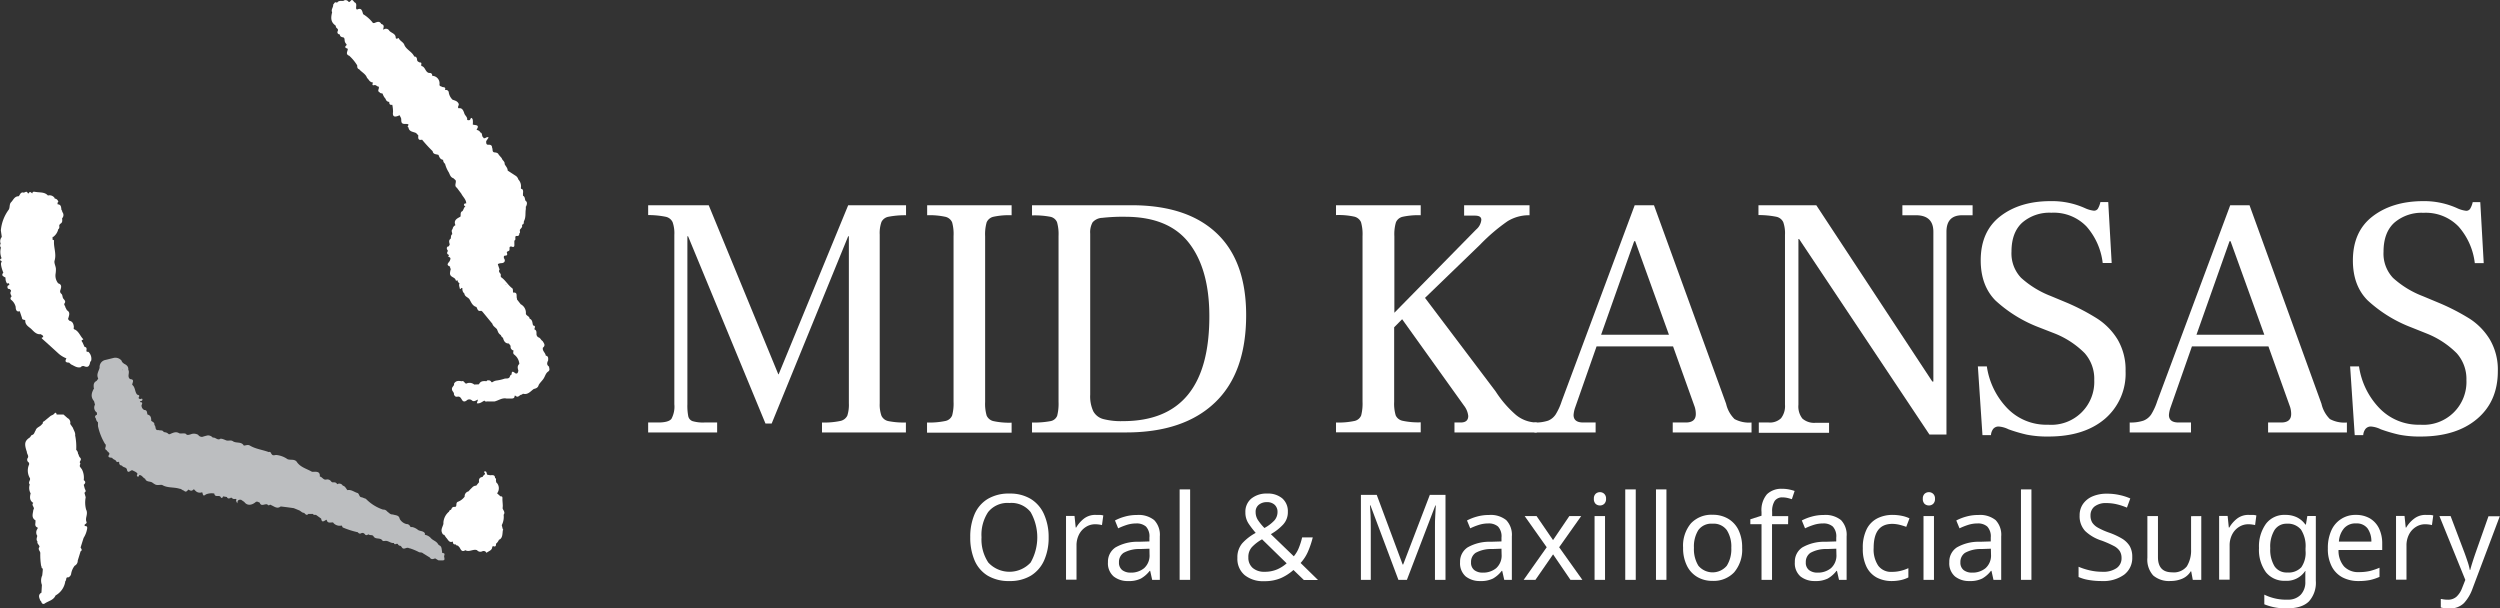 <svg xmlns="http://www.w3.org/2000/svg" viewBox="0 0 588.17 143.14"><rect x="0" y="0" width="588.17" height="143.14" fill="#333333" stroke="none"/><defs><style>.cls-1{fill:#fff;}.cls-2{fill:#bcbec0;}</style></defs><g id="Layer_2" data-name="Layer 2"><g id="Layer_1-2" data-name="Layer 1"><path class="cls-1" d="M118.29,119.05c0-.62-.11-1.24-.08-1.86,0-.41-.18-.42-.46-.41l-.8-.72a1.92,1.92,0,0,0-.08-2.47c-.21-.09-.12-.3-.18-.45s.16-.55-.22-.68c0-.75-.57-.71-1.1-.65l-.69-.11c-.27-.22-.09-.87-.6-.79s.19.44,0,.66l-.47.44a.22.22,0,0,1-.08.2c-.74.1-.94.55-.81,1.22h0l-.68.83a1.24,1.24,0,0,0-.92.4h0l-.48.47-.43.48a1.16,1.16,0,0,0-.89,1.23h0a3.53,3.53,0,0,1-1.56,1.2c-.74.26,0,1.32-.92,1.21-.49,0-.57.39-.74.7-.31,0-.37.22-.46.42a3.66,3.66,0,0,0-1.32,2.54l0,.34c-.16.69-.67,1.32-.32,2.09.1.24.2.47.51.49.18.23.33.53.49.7.41.41.66,1.27,1.55.87,0,.46.12.73.63.68.17.08.24.4.52.25l.44.49c.29.54.55,1.14,1.34.62.91.54,1.84-.35,2.75,0a1,1,0,0,0,1.22.27.72.72,0,0,1,1,.37c.47-.44,1.31-.53,1.36-1.39l.16-.23c.57.28.76,0,.72-.53a2.38,2.38,0,0,0,.72-1l.16,0c.67-.47.61-1.22.71-1.91h0c-.1-.18.26-.36,0-.55-.08-.31-.15-.61-.23-.92a4.21,4.21,0,0,0,.44-2.44c.43-.58-.07-1-.24-1.5Z"></path><path class="cls-2" d="M104.56,130.57c.06-.27,0-.4-.31-.45s-.27-.21-.24-.41c-.16-.49,0-1.11-.64-1.4l-.27-.22c-.37-.79-1.31-.93-1.81-1.58h0a2.52,2.52,0,0,0-1.33-.69l0-.37c-.38-.55-1.07-.46-1.57-.74h0A3.31,3.31,0,0,0,97,124l-.4,0c-.2-.39-.45-.72-1-.71a2.58,2.58,0,0,1-1.56-1.2c-.16-.95-1-.82-1.63-1.06-.59.06-.9-.41-1.31-.68a1.13,1.13,0,0,0-1-.46,10.13,10.13,0,0,1-4-2.51.56.56,0,0,0-.24-.1l-.71-.28c-.69,0-.57-.76-1-1-.81-.21-1.48-.88-2.4-.68-.36-.37-.51-.94-1.1-1.06a.94.94,0,0,0-1.33-.33h0c-.23-.53-.69-.45-1.13-.45l-.25-.16a1.08,1.08,0,0,0-1.18-.5c-.69.16-.94-.62-1.52-.71.1-1.1-.61-1.15-1.41-1.11h0l-.42,0c-1.26-.74-2.79-1.06-3.64-2.42-.59-.63-1.43-.28-2.11-.54a5.63,5.63,0,0,0-2.66-1c-.36,0-.81.27-1.1-.21-.19-.21-.21-.65-.67-.47-1.47-.55-3.06-.71-4.44-1.53-.47-.29-1,0-1.43,0-.57-1-1.74-.49-2.53-1-.43-.33-.92-.13-1.38-.17-.31,0-1.46-.73-1.79-.32-.61.18-1-.49-1.59-.38a1.56,1.56,0,0,0-1.17-.53,12.1,12.1,0,0,0-1.29.35,1.08,1.08,0,0,1-1-.49,2.08,2.08,0,0,0-1.49-.2c-.38.13-1.14.45-1.35,0-.51-.27-1.07,0-1.6-.15-.8-.52-1.52-.08-2.24.21h-.23c-.51-.49-.76-.39-1.19-.52-.26-.53-.81-.29-1.2-.45-1,.15-.52-.93-1-1.18.13-.61-.42-.74-.73-1,0-.67-.06-1.27-.86-1.46v0c-.2-.4,0-1.08-.78-1.08h0a1.16,1.16,0,0,1-.62-.85c-.19-.3.6-1-.35-1l0-.23c.27,0,.58-.11.54-.42s-.35-.08-.53-.09-.48-.15-.32-.42c.34-.57-.23-.47-.43-.65-.54-.67-.38-1.69-1.12-2.26,0-.53.66-1.28-.5-1.35h0c-.79-.6,0-1.51-.43-2.19.08-.76-.39-1.14-1-1.43h0c-.23-.2-.5-.36-.56-.69a1.87,1.87,0,0,0-1.9-.67h0l-1.86.46a1.7,1.7,0,0,0-1.42,1.86c-.22.81-.81,1.55-.35,2.48.06.11-.24.4-.37.61-.76.36-.72,1-.65,1.69h0l.05,0,0,.06c-.58,1-.87,2,0,3h0l.23.83a1.41,1.41,0,0,0,.46,1.88v.49c-.51.2-.56.52-.23.93a1.18,1.18,0,0,0,.47.85c0,.3,0,.6,0,.9a13.79,13.79,0,0,0,1.72,4.29s.07,0,.11,0v.37c0,.34-.38.76.2,1,.15.36.62.48.68.91-.65.89.14.79.63.9.16.3.48.38.74.54s.25.64.69.36l.24.16a.61.61,0,0,0,.63.75c.25.49,1,.33,1.16.9.24,1.27.92,0,1.35.24s.86.35,1.14.75c0,.23-.3.51,0,.68s.34-.15.44-.34c.64,0,.85.68,1.37.87.29.9,1.29.49,1.8,1l.44.28c.55.37,1.17.1,1.75.18,1.27.77,2.77.46,4.12.9.4,0,.62.37,1,.43h0c.48.51.76.1,1.05-.24.38.2.76.48,1.17,0,.26-.13.3.16.46.24a1.42,1.42,0,0,0,1.61.39c.23.27.07,1.2.87.52a3.52,3.52,0,0,1,2-.22c.09.78.72.53,1.18.6l.2.07c.21.3.42.68.68,0l.9.15c.29.68.81.11,1.2.22l-.46-.08a.73.73,0,0,1,.46.08c.27.41.72.16,1.07.27-.19.32-.08.61.2,1,0-.78.35-.9.87-.84l.75.51c.63.88,1.69.88,2.72,0,.35-.19.61.07.91.16.33,1,1.12.27,1.68.41h0l0-.06.06,0c.19.34.42.37.71.12l.44.21c.66.32,1.29.83,2.05.22l1.55.19,1.52.21h0l1.25.51c.41.16.68.6,1.18.6.3.27.56.73,1,.25l1.09,0c.16.36.52.13.76.26l1.17.84c.17,1.23.82.37,1.29.27h0c.18.92.89.61,1.45.63l.1,0,0,.08a2,2,0,0,0,2,.65l.23.45a20.42,20.42,0,0,0,3.58,1.14.53.53,0,0,0,.76.23.66.66,0,0,1,.88.25c.3.36.58.12.86,0,.32.34.92,0,1.18.49.45.76,1.45.25,2,.86.17.32.46.22.72.2.75-.11,1.31.61,2.07.48.14.64.65,0,.91.26a.7.7,0,0,0,.67.42l.24.28c.42.77,1,.07,1.52.19l.07,0a.46.46,0,0,0,.32.11,13.27,13.27,0,0,1,2.2.92c.3.08.65,0,.9.25l1.62,1c.33.56.8.35,1.25.2l.76.46h0l.11,0c1.43.06,1.42.06,1.23-.93A1.58,1.58,0,0,1,104.56,130.57ZM28.8,87v0l.09,0s0,0,0,.05S28.77,87.08,28.8,87Z"></path><path class="cls-1" d="M20,123.77c-.42-.5.57-.45.35-1-.41-.91.47-1.82-.1-2.91a6.46,6.46,0,0,1-.09-2.87L19.88,116h0l0-.08.06-.06c.42-.31.1-.61,0-.92l-.24-.88c.43-.38.51-.75,0-1.1a4.29,4.29,0,0,0-.43-2.54l-.49-.66v-.26c0-.22.27-.43,0-.65a1.09,1.09,0,0,1,0-.18c.11-.31.45-.61.07-1s-.26-.65-.49-.91a1.29,1.29,0,0,0-.43-.92,13.38,13.38,0,0,0-.25-3.4c.1-.67-.34-1.19-.52-1.78l-.65-.94a1.17,1.17,0,0,0-.63-1.36l-.94-.84H13.33c-.07-.31-.21-.62-.53-.23s-.72.39-1,.65l-1.37,1.13c-.18.12-.44.18-.33.49l-.36.4c-.42.48-1.18.6-1.36,1.32-.29.37-.3,1-.93,1.07l-.42.56c-1.23.81-1.37,1.48-.71,3.4,0,.48.45.85.26,1.36a.74.74,0,0,0,.18,1.13.64.64,0,0,1,0,.69h0A3.49,3.49,0,0,0,7,112.43c.32.52-.51,1,0,1.56a2.53,2.53,0,0,0,.21,2.08l0,0c-.23.88-.27,1.7.63,2.26-.61.54.5,1.07,0,1.61-.07.87-.56,1.83.5,2.48a.19.19,0,0,1,0,.19c.07.47-.26,1,.27,1.4.31.07.31.25.16.47a1.4,1.4,0,0,0,0,1.58c-.08.45-.33.9.05,1.34-.17.54.48.79.47,1.28h0c-.5.56.22,1,.19,1.46a16.19,16.19,0,0,0,.19,2.95c.17.21,0,.62.4.68,0,.53-.08,1.06-.13,1.59a2.91,2.91,0,0,0-.08,2.26l-.11,1.84-.06,0c-.8.52-.46,1.17-.21,1.82l.23.26c.1.48.47.69.82.44.87-.6,2.07-.76,2.54-1.89a4.53,4.53,0,0,0,2.3-3.38c.35-.2,0-1,.71-.87a1.15,1.15,0,0,0,.64-.74,4.2,4.2,0,0,1,.85-2,1.31,1.31,0,0,0,.72-1.22h0c.23-.72.45-1.45.67-2.17.51-.28.14-.6,0-.91.24-.75.47-1.5.71-2.25a5.72,5.72,0,0,0,.8-2C20.62,123.89,20.42,123.76,20,123.77Z"></path><path class="cls-1" d="M20.78,82.76c-.16,0-.36.06-.45-.15,0-.39.24-.9-.44-1l-.42-.93c-.07-.22-.37-.39-.2-.69.15,0,.38-.15.32-.2-.73-.7-1-1.78-2-2.27-.4-.09-.21-.39-.21-.62-.08-.69-.27-1.28-1.06-1.44L16,75.06l.09-.26c.18-.66.48-1.34-.34-1.8h0l-.38-.73c0-.32-.4-.53-.2-.88.38-.49,0-.79-.26-1.12s-.14-.83-.46-1.14a.72.72,0,0,1-.24-.89c.21-.65.4-1.3-.52-1.58a2.89,2.89,0,0,1-.61-2.28,6.19,6.19,0,0,0,.07-1.21c-.07-.63-.47-1.31-.31-1.85.49-1.6-.26-3.12-.13-4.69,0-.17-.19-.19-.34-.21l0-.67h0l.13,0a3.1,3.1,0,0,0,1.21-1.83h0c.41-.25.18-.68.25-1l.27-.3c.51-.28.42-.75.39-1.2h0l0-.09.07-.06a1.1,1.1,0,0,0,0-1.36c-.1-.14,0-.4-.22-.47-.11-.59,0-1.34-.92-1.37,0-.21-.09-.43.18-.55a1,1,0,0,0-.68-.78c-.14,0-.2,0-.21-.18A1.43,1.43,0,0,0,11.28,46c-.77-.86-1.86-.67-2.83-.84-.28,0-.77-.25-.85.35-.29-.19-.58-.64-.85,0l-.22-.06c-.27-.76-.78.06-1.13-.18-.64,0-.67.57-1,.9-1,0-1.24.85-1.77,1.39S2.42,48.88,2,49.4a9.62,9.62,0,0,0-1.8,4.81h0l.22,1.54a1.54,1.54,0,0,0-.26,1.58h0a.77.77,0,0,0,.06.93h0a3.74,3.74,0,0,0,.16,2.49c-.3.22-.65.43,0,.67h0v.24c-.38.22.08,1.72.41,2.52a.6.6,0,0,0-.23.62,1.89,1.89,0,0,0,.73.49c0,.19,0,.42.08.8.31.86.33.57.69.53H2c.19.11.19.28.17.47-.33,0-.45.23-.41.54S2,68,2.26,68h0c.16.14.35.25.34.5h0c-.32.4-.08.76.09,1.12h0a1.5,1.5,0,0,1,0,.2.45.45,0,0,0,0,.77,3,3,0,0,1,1,1.62c0,.19,0,1.35.95,1a.5.5,0,0,0,.13,0s0,0,0,0a.12.12,0,0,0-.13,0l.54,1.61h0c0,.56.79.31.77.62-.05,1,.82,1.44,1.32,1.88s1.22,1.46,2.3,1.3c.25.19.65.27.58.72-.33.06-.5.12-.13.45,1.27,1.12,2.52,2.27,3.77,3.41h0a6.07,6.07,0,0,0,1.84,1.11l0,0c-.42.72-.2,1,.62,1h0l.46.42h0c.73.32,1.39.88,2.27.67a.71.71,0,0,1,.85-.23c1,.42,1.24-.2,1.39-1l.24-.35A2.24,2.24,0,0,0,20.78,82.76ZM12.33,53.52h0Z"></path><path class="cls-1" d="M129.17,86.25h0c-.61-.41-.48-.92-.21-1.45,0-.46.13-1-.56-1.13h0c-.07-.68-.86-1.1-.67-1.87.71-.57.22-1.06-.08-1.57h0c-.4-.21-.49-.75-1-.87a.92.92,0,0,1-.43-.87c0-.42,0-.82-.49-1h0c0-.34.42-.81-.3-.92h0c-.23-.56-.08-1.32-.84-1.6,0-.59-.75-.64-.87-1.15a2.27,2.27,0,0,0-1.21-2.24l-.89-1.15a.54.54,0,0,0,0-.21c-.22-.52.28-1.51-.91-1.38-.05-.35,0-.89-.17-1-1-.71-1.58-1.88-2.6-2.59-.28-.23,0-.58-.19-.84s-.54-.59-.21-1L117.4,63l-.26-.76c0-.07,0-.12.07-.15a1.92,1.92,0,0,1,.82-.18c.74-.07.94-.62.52-1.18h0c0-.23-.11-.58.31-.59.6,0,.5-.38.37-.76.08-.35.66-.22.64-.67.06-.29-.16-.73.42-.72.84.36.73-.24.72-.73h0c0-.21,0-.43,0-.65.51-.23,0-.82.4-1.11.44.07.79,0,.76-.57.37-.25,0-.65.19-.93s.61-.56.46-1h0a.14.14,0,0,1,.08-.16c.48-.14.25-.59.4-.87.46-.88.25-1.86.41-2.78v-.68l0,.06.07,0h0c.19-.48.37-1-.15-1.35h0c-.19-.4-.08-.94-.59-1.17v-.44c0-.38.15-.81-.21-1.14-.25,0-.31-.14-.27-.36a2.34,2.34,0,0,0-.62-1.9,1.47,1.47,0,0,0-.71-.91l-1.79-1.17c0-.66-.48-1-.72-1.55.09-.61-.57-.85-.67-1.36l-.59-.67a.31.31,0,0,0-.14-.16h0c-.14-.41-.5-.47-.86-.53-.78,0-.46-.74-.69-1.11,0-.61-.41-.73-.91-.7s-.49-.47-.47-.85l.57-.85c-.37-.22-.59.07-.85.14s-.35.07-.4-.17c-.48-.25-.08-1-.75-1.19-.13-.41-.53-.46-.85-.61.9-1.28-.39-1-.88-1.22a5,5,0,0,0,0-1.1c-.13-.44-.39-.74-.64,0a.73.73,0,0,1-.69,0c.14-.69-.55-1-.68-1.59-.34-1-.67-1.23-1.36-1.14-.31-.39.28-.76,0-1.15-.29-.57-.88-.67-1.4-.87a3.12,3.12,0,0,1-.87-1.62.65.65,0,0,0-.69-.67.28.28,0,0,1-.2,0c.3-.89-.62-.5-.86-.83h0c-.27-.05-.46-.12-.44-.49a1.77,1.77,0,0,0-1.71-2c0-.51-.25-.71-.74-.67-.91-.19-.86-1.39-1.72-1.62-.38-.16.28-.92-.49-.85l-.44-.24,0,0-.18-.3c0-.38-.06-.72-.48-.86a.29.29,0,0,1-.18,0c-.5-1.12-1.78-1.56-2.3-2.66-.21-.76-1.13-1-1.36-1.7l-.31.12c-.19.08-.34.07-.39-.17,0-1-1-1.08-1.51-1.66a.88.88,0,0,0-1.34-.26l-.09-.06v-.1c.15-.51.25-1-.45-1.16h0c-.44-.8-1-.48-1.62-.24-.17,0-.34.08-.44-.13a8.37,8.37,0,0,0-2.21-1.94v0c-.24-.71-.31-1.64-1.47-1.07l-.18-.24c-.07-.46.2-1-.18-1.38C83.2.57,83-.41,82.49.2c-.08.08-.15.17-.22.25h0L82,.43a.82.82,0,0,0-1.24-.2h0c-.54,0-1.1-.13-1.47.42-.55-.36-.65.2-.91.44.09.62-.57,1.14-.24,1.8-.28,1.11-.41,2.18.65,3l.24.22c-.16.5.69.6.45,1.13s0,.78.49.89c0,.54.47.6.87.69.25.18.21.47.25.72a1.25,1.25,0,0,0,.44.86v.23c-.68.57-.07.67.3.86,0,.58-.65,1.27.34,1.63a10.48,10.48,0,0,1,1.87,2.27c0,.4,0,.75.47.91.59.7,1.51,1.08,1.83,2l.43.5a1.26,1.26,0,0,0,1,.62c-.17.32-.27.76.23.62s.68.35,1.06.33l.07.05,0,.09c.11.4-.47.91.2,1.22.16.27.45.19.68.29a3.33,3.33,0,0,0,.72,1.25h0a.88.88,0,0,0,.77.7h.08l0,.09c0,.53.24.67.71.59a8.11,8.11,0,0,1,.18,1.69c-.17,1.12.34,1.33,1.48.8l.06,0,.06.05c.09.31.34.55.33.91,0,.86.18,1.07.95,1.06.22,0,.44,0,.65.06.35.21-.41.56.1.75.13,1.08,1.14,1,1.8,1.34l.52.55c-.07.65-.07,1.25.88,1a31.84,31.84,0,0,0,2.49,2.71c.13.82.87.67,1.38.88.19.5.36,1,1,1.14h.08l0,.06a1.19,1.19,0,0,0,.46.89,7.1,7.1,0,0,0,.91,2.07c.24.54.41,1.13,1.07,1.33l.51.48c.22.57-.43,1.28.29,1.76h0l1.05,1.4c.37.76,1.13,1.33,1.15,2.27-.21,0-.44,0-.52.26s.16.33.33.43c-.38.28-.42.77-.69,1.12-.63.27-.33.88-.49,1.32l0,0c-.83.43-1.66.85-1.17,2a1.11,1.11,0,0,0-.66.91c-.42.37-.08.8-.1,1.21-.39.26-.24.71-.36,1.06-.54.37-.34.87-.22,1.35l-.23.46a.61.61,0,0,1-.19,0c-.48.34-.21.71,0,1.07-.3.42-.28.75.25.95h0c0,.16-.33.36-.07.45.61.2.39.55.25.92s-1.09.94.06,1.35c.07.17-.07.42.19.52a5.66,5.66,0,0,0-.2,1c-.06,1.06,1.2.91,1.34,1.69.14.28.29,0,.43,0a.86.86,0,0,0,.48.73c-.24.41,0,.84.05,1.2s.29,0,.41-.12l.22.06a1.38,1.38,0,0,0,.46,1.28h0c.07.74.85.84,1.19,1.34.41.71.7,1.55,1.62,1.81.28.4.28,1.12,1.09.9.1,0,.27.13.36.23l2.32,2.82c.15.6.73.85,1.08,1.29l.27.67a1.6,1.6,0,0,0,.62.69c.14.24.21.53.52.63.19.74.48,1.37,1.39,1.37l.42.57a.88.88,0,0,0,.68,1.07h0c-.06.36-.2.71.2,1a3,3,0,0,1,1.16,2.17h0c-.53.46-.4,1-.22,1.59-.11.33-.12.78-.68.63h0l-.23-.18c-.66-.5-.66,0-.69.45h0a.62.62,0,0,0-.41.52c-.26.52-.76.37-1.18.43a9.74,9.74,0,0,1-1.92.45,2.17,2.17,0,0,0-1,.4l-.23,0c-.21-.46-.59-.48-1-.42h0l-.17.19c-.72-.07-1.41-.08-1.77.73l-1.11.05a1.71,1.71,0,0,0-1.86-.22c-.43,0-.51-.79-1.09-.55-.7-.13-1.38-.18-1.8.56h0v.28c-.12.34-.52.55-.49,1s.21.48.31.71l.15.22c0,.24,0,.5.22.66.29.45.79,0,1.14.27.55.25.55,1.51,1.58.87a.92.92,0,0,1,1.37,0c.52.3.91-.12,1.36-.26-.09.29-.19.57-.28.87.78.13,1.24-.37,1.79-.63.24.38.62.14.93.2h1.45c.94-.22,1.76-.91,2.81-.69.41,0,.82,0,1.23,0s.71-.16.68-.65l.23,0c.62.64.94-.3,1.45-.26h0l.3-.22c1.16.32,1.77-.59,2.54-1.12.54-.12,1-.32,1.14-.92.36-.66,1-1.13,1.33-1.82.24-.44.39-1,.9-1.35S129.19,86.68,129.17,86.25Zm-11.06-48h0l0-.08Zm-6.85-9a.33.33,0,0,1-.07-.16,1.11,1.11,0,0,0,.07.16ZM119,67v-.14l.13.16ZM108,90a1.31,1.31,0,0,0-.27-.06.59.59,0,0,1,.28.06Zm12.09-1.23h0s0,0,.05,0A.08.08,0,0,1,120.13,88.73Zm5.6-11.18Z"></path><path class="cls-1" d="M152.49,99.4h2.35c1.62,0,2.66-.28,3.12-.85a6,6,0,0,0,.69-3.44V55.26a7.85,7.85,0,0,0-.41-3A2.31,2.31,0,0,0,156.62,51a20.59,20.59,0,0,0-4.13-.4V48.29h14.25l16.37,39.77h.08l16.36-39.77h13.61v2.35A20.5,20.5,0,0,0,209,51a2.31,2.31,0,0,0-1.62,1.22,7.85,7.85,0,0,0-.41,3V94.87a7.87,7.87,0,0,0,.41,2.95,2.3,2.3,0,0,0,1.66,1.26,18.57,18.57,0,0,0,4.09.32v2.35H193.39V99.4a18,18,0,0,0,4.3-.36,2.34,2.34,0,0,0,1.66-1.26,8.41,8.41,0,0,0,.36-2.91V55.58h-.16l-18,44.06h-1.46L161.88,55.58h-.16V95.11a12.89,12.89,0,0,0,.21,2.83,1.58,1.58,0,0,0,1,1.14,8.79,8.79,0,0,0,2.79.32h3v2.35H152.49Z"></path><path class="cls-1" d="M218.1,99.4a17.83,17.83,0,0,0,4.33-.36,2.17,2.17,0,0,0,1.58-1.3,10.74,10.74,0,0,0,.33-3.2v-39A10.18,10.18,0,0,0,224,52.3a2.28,2.28,0,0,0-1.62-1.3,17.34,17.34,0,0,0-4.25-.36V48.29H238v2.35a17.28,17.28,0,0,0-4.29.36,2.29,2.29,0,0,0-1.58,1.3,10.26,10.26,0,0,0-.36,3.28v39a9.89,9.89,0,0,0,.36,3.2,2.3,2.3,0,0,0,1.62,1.3,17.4,17.4,0,0,0,4.25.36v2.35H218.1Z"></path><path class="cls-1" d="M242.8,99.4a20.32,20.32,0,0,0,4.34-.32,2.08,2.08,0,0,0,1.58-1.26,11.55,11.55,0,0,0,.32-3.28v-39a10.21,10.21,0,0,0-.36-3.28A2.17,2.17,0,0,0,247.1,51a19.69,19.69,0,0,0-4.3-.32V48.29h24.06q12.72.16,19.52,6.72t6.8,19.12q0,13.61-7.37,20.61t-20.89,7H242.8Zm41.72-25q0-11-4.74-17.17T264.92,51a44.55,44.55,0,0,0-5.59.25,3.19,3.19,0,0,0-2.27,1.05,4.77,4.77,0,0,0-.57,2.67V92.84a8.35,8.35,0,0,0,.73,3.93,3.78,3.78,0,0,0,2.35,1.82,16.66,16.66,0,0,0,4.62.49Q284.52,99.08,284.52,74.45Z"></path><path class="cls-1" d="M356.61,97.58a7.75,7.75,0,0,0,4.94,1.82v2.35H342.19V99.4h1.46c1.18,0,1.78-.51,1.78-1.54a4.78,4.78,0,0,0-1-2.43L329.88,75.1,328,77V94.54a9.55,9.55,0,0,0,.37,3.2A2.28,2.28,0,0,0,330,99a17.29,17.29,0,0,0,4.25.36v2.35H314.32V99.4a17.87,17.87,0,0,0,4.34-.36,2.19,2.19,0,0,0,1.58-1.3,11.18,11.18,0,0,0,.32-3.2v-39a10.26,10.26,0,0,0-.36-3.28,2.32,2.32,0,0,0-1.62-1.3,17.44,17.44,0,0,0-4.26-.36V48.29h19.93v2.35A17.28,17.28,0,0,0,330,51a2.26,2.26,0,0,0-1.58,1.3,9.9,9.9,0,0,0-.37,3.28v18L347.29,54a3.41,3.41,0,0,0,1.22-2.27c0-.7-.52-1-1.54-1h-2.51V48.29h15.39v2.35a9.54,9.54,0,0,0-5.19,1.42,43.26,43.26,0,0,0-6.4,5.46l-13,12.56,16.61,22A25.6,25.6,0,0,0,356.61,97.58Z"></path><path class="cls-1" d="M408.08,98.59a7.13,7.13,0,0,0,4,.81v2.35H393.54V99.4h3.08c1.57,0,2.35-.67,2.35-2a5.68,5.68,0,0,0-.24-1.62L393.62,81.5h-18L370.54,96a6.83,6.83,0,0,0-.33,1.62c0,1.19.76,1.78,2.27,1.78h2.92v2.35H361V99.4a9.44,9.44,0,0,0,3.24-.44A3.9,3.9,0,0,0,366,97.5a14.2,14.2,0,0,0,1.42-3.12l17.17-46.09h4.54L406.1,95A7.3,7.3,0,0,0,408.08,98.59ZM392.65,78.75l-7.94-22h-.24l-7.78,22Z"></path><path class="cls-1" d="M423.27,56.23h-.16v39a4.61,4.61,0,0,0,.93,3.24,4.18,4.18,0,0,0,3.12,1h3.16v2.35H413.79V99.4h2.35a3.76,3.76,0,0,0,2.88-1,4.63,4.63,0,0,0,.93-3.2V55.26a7.85,7.85,0,0,0-.41-3A2.31,2.31,0,0,0,417.92,51a21,21,0,0,0-4.21-.4V48.29h13.61l27.29,41.47h.25V54.53q0-3.89-4.13-3.89h-3.16V48.29h16.52v2.35h-2.43q-3.72,0-3.72,3.89v47.71h-4Z"></path><path class="cls-1" d="M465.33,86.2h2.11a17.86,17.86,0,0,0,4.69,9.72,12.76,12.76,0,0,0,9.72,4,10.1,10.1,0,0,0,10.86-10.53,9.08,9.08,0,0,0-2.27-6.32,20.76,20.76,0,0,0-7.05-4.62L479.67,77a31.83,31.83,0,0,1-10.21-6.31Q466,67.17,466,61.25q0-6.81,4.61-10.37t11.83-3.56A18.84,18.84,0,0,1,490.6,49a6.82,6.82,0,0,0,2,.57,1.07,1.07,0,0,0,1-.53,5.57,5.57,0,0,0,.56-1.5H496l.81,14.34h-2.11a15.75,15.75,0,0,0-3.81-8.59,10.68,10.68,0,0,0-8.26-3.24,9.8,9.8,0,0,0-6.84,2.31q-2.55,2.31-2.55,6.85a8.31,8.31,0,0,0,2.26,6.15,22.46,22.46,0,0,0,7,4.29l3.89,1.62A51,51,0,0,1,493.48,75a15.43,15.43,0,0,1,4.74,4.9,14,14,0,0,1,1.86,7.41,14,14,0,0,1-4.9,11.26q-4.9,4.14-13.25,4.13a24.84,24.84,0,0,1-5.1-.44,36,36,0,0,1-4.29-1.26,6.18,6.18,0,0,0-2.27-.65,1.61,1.61,0,0,0-1.34.57,2.72,2.72,0,0,0-.52,1.46h-2Z"></path><path class="cls-1" d="M548.15,98.59a7.13,7.13,0,0,0,4,.81v2.35H533.61V99.4h3.08c1.57,0,2.35-.67,2.35-2a5.68,5.68,0,0,0-.24-1.62L533.69,81.5h-18L510.61,96a6.83,6.83,0,0,0-.33,1.62c0,1.19.76,1.78,2.27,1.78h2.92v2.35H501.05V99.4a9.44,9.44,0,0,0,3.24-.44,3.9,3.9,0,0,0,1.82-1.46,14.2,14.2,0,0,0,1.42-3.12L524.7,48.29h4.54L546.17,95A7.3,7.3,0,0,0,548.15,98.59ZM532.72,78.75l-7.94-22h-.24l-7.78,22Z"></path><path class="cls-1" d="M552.91,86.2H555a17.87,17.87,0,0,0,4.7,9.72,12.76,12.76,0,0,0,9.72,4,10.09,10.09,0,0,0,10.85-10.53A9.08,9.08,0,0,0,578,83.12a20.81,20.81,0,0,0-7-4.62L567.25,77a31.89,31.89,0,0,1-10.2-6.31q-3.49-3.48-3.49-9.4,0-6.81,4.62-10.37T570,47.32a18.87,18.87,0,0,1,8.18,1.7,6.78,6.78,0,0,0,2,.57,1.06,1.06,0,0,0,1-.53,5.23,5.23,0,0,0,.57-1.5h1.78l.81,14.34h-2.1a15.75,15.75,0,0,0-3.81-8.59,10.7,10.7,0,0,0-8.26-3.24,9.81,9.81,0,0,0-6.85,2.31q-2.55,2.31-2.55,6.85A8.31,8.31,0,0,0,563,65.38a22.22,22.22,0,0,0,7,4.29l3.88,1.62A51,51,0,0,1,581.06,75a15.22,15.22,0,0,1,4.74,4.9,14,14,0,0,1,1.86,7.41q0,7.13-4.9,11.26t-13.24,4.13a24.84,24.84,0,0,1-5.1-.44,36.1,36.1,0,0,1-4.3-1.26,6.19,6.19,0,0,0-2.26-.65,1.6,1.6,0,0,0-1.34.57,2.72,2.72,0,0,0-.53,1.46h-2Z"></path><path class="cls-1" d="M246.71,126.4a13,13,0,0,1-1.05,5.42,8.08,8.08,0,0,1-3.1,3.6,9.46,9.46,0,0,1-5.06,1.28,9.63,9.63,0,0,1-5.16-1.28,7.79,7.79,0,0,1-3.07-3.62,13.59,13.59,0,0,1-1-5.43,13.35,13.35,0,0,1,1-5.36,7.79,7.79,0,0,1,3.07-3.6,9.6,9.6,0,0,1,5.19-1.29,9.34,9.34,0,0,1,5,1.28,8,8,0,0,1,3.09,3.58A13,13,0,0,1,246.71,126.4Zm-15.79,0a9.82,9.82,0,0,0,1.6,5.95,6.79,6.79,0,0,0,9.95,0,12,12,0,0,0,0-11.87,5.74,5.74,0,0,0-5-2.14,5.82,5.82,0,0,0-5,2.14A9.68,9.68,0,0,0,230.92,126.4Z"></path><path class="cls-1" d="M257.8,121.14c.28,0,.58,0,.9,0s.6.07.87.12l-.31,2.27a8,8,0,0,0-.81-.14,6.09,6.09,0,0,0-.82-.05,4,4,0,0,0-2.15.63,4.5,4.5,0,0,0-1.61,1.76,5.57,5.57,0,0,0-.6,2.65v8H250.8v-15h2l.28,2.74h.11a7.26,7.26,0,0,1,1.86-2.13A4.34,4.34,0,0,1,257.8,121.14Z"></path><path class="cls-1" d="M267.49,121.16a5.83,5.83,0,0,1,4.06,1.21,5,5,0,0,1,1.32,3.83v10.22h-1.8l-.47-2.12h-.11a7.07,7.07,0,0,1-2.08,1.82,6.27,6.27,0,0,1-3,.58,5.27,5.27,0,0,1-3.39-1.07,4.07,4.07,0,0,1-1.35-3.38,4,4,0,0,1,1.77-3.46,10.29,10.29,0,0,1,5.43-1.33l2.55-.08v-.9a3.38,3.38,0,0,0-.81-2.6,3.33,3.33,0,0,0-2.3-.73,7.24,7.24,0,0,0-2.24.35,15.58,15.58,0,0,0-2,.8l-.75-1.85a11.22,11.22,0,0,1,2.32-.91A10.4,10.4,0,0,1,267.49,121.16Zm2.94,7.93-2.21.08a7.54,7.54,0,0,0-3.88.9,2.57,2.57,0,0,0-1.08,2.21,2.2,2.2,0,0,0,.77,1.85,3.19,3.19,0,0,0,2,.59,4.79,4.79,0,0,0,3.15-1.05,4,4,0,0,0,1.27-3.24Z"></path><path class="cls-1" d="M280,136.42h-2.47V115.14H280Z"></path><path class="cls-1" d="M298.15,116.12a5.19,5.19,0,0,1,3.54,1.14,4,4,0,0,1,1.3,3.17,4.24,4.24,0,0,1-1.13,3,12.17,12.17,0,0,1-2.87,2.24l5.4,5.21a7.26,7.26,0,0,0,1.19-2,16,16,0,0,0,.77-2.45h2.5a21.09,21.09,0,0,1-1.12,3.34,9.67,9.67,0,0,1-1.74,2.68l4.09,4h-3.33l-2.44-2.35a11.4,11.4,0,0,1-2.94,1.9,9.54,9.54,0,0,1-3.95.73,6.87,6.87,0,0,1-4.6-1.43,5,5,0,0,1-1.7-4.05,5.05,5.05,0,0,1,1.16-3.45,12,12,0,0,1,3.15-2.43,22.07,22.07,0,0,1-1.66-2.16,4.67,4.67,0,0,1-.77-2.69,4,4,0,0,1,1.37-3.2A5.62,5.62,0,0,1,298.15,116.12Zm-1.23,10.76a10.19,10.19,0,0,0-2.37,1.82,3.41,3.41,0,0,0-.85,2.43,3.15,3.15,0,0,0,1,2.47,4.05,4.05,0,0,0,2.78.92,7.29,7.29,0,0,0,3.06-.59,8.54,8.54,0,0,0,2.17-1.4Zm1.15-8.74a2.89,2.89,0,0,0-1.92.62,2.06,2.06,0,0,0-.74,1.7,3.42,3.42,0,0,0,.53,1.87,12.33,12.33,0,0,0,1.54,1.89,9.11,9.11,0,0,0,2.36-1.8,3,3,0,0,0,.72-2,2.22,2.22,0,0,0-.67-1.65A2.53,2.53,0,0,0,298.07,118.14Z"></path><path class="cls-1" d="M329,136.42l-6.58-17.53h-.11c.05.58.1,1.36.14,2.34s.05,2,.05,3.07v12.12h-2.32v-20h3.72L330,132.81h.12l6.27-16.38h3.69v20H337.6V124.13c0-1,0-1.93.07-2.88s.09-1.73.13-2.33h-.11L331,136.42Z"></path><path class="cls-1" d="M350.31,121.16a5.81,5.81,0,0,1,4.06,1.21,5,5,0,0,1,1.32,3.83v10.22H353.9l-.48-2.12h-.11a6.92,6.92,0,0,1-2.07,1.82,6.35,6.35,0,0,1-3,.58,5.31,5.31,0,0,1-3.39-1.07,4.1,4.1,0,0,1-1.34-3.38,4,4,0,0,1,1.76-3.46,10.32,10.32,0,0,1,5.43-1.33l2.55-.08v-.9a3.38,3.38,0,0,0-.81-2.6,3.31,3.31,0,0,0-2.3-.73,7.24,7.24,0,0,0-2.24.35,14.86,14.86,0,0,0-2,.8l-.76-1.85a11.45,11.45,0,0,1,2.32-.91A10.4,10.4,0,0,1,350.31,121.16Zm2.94,7.93-2.21.08a7.54,7.54,0,0,0-3.88.9,2.56,2.56,0,0,0-1.07,2.21,2.17,2.17,0,0,0,.77,1.85,3.16,3.16,0,0,0,2,.59,4.79,4.79,0,0,0,3.15-1.05,4,4,0,0,0,1.27-3.24Z"></path><path class="cls-1" d="M363.89,128.75l-5.18-7.33h2.8l3.87,5.65,3.83-5.65H372l-5.18,7.33,5.46,7.67h-2.8l-4.09-6-4.15,6h-2.77Z"></path><path class="cls-1" d="M376.41,115.79a1.43,1.43,0,0,1,1,.38,1.47,1.47,0,0,1,.44,1.18,1.52,1.52,0,0,1-.44,1.2,1.47,1.47,0,0,1-1,.37,1.51,1.51,0,0,1-1-.37,1.55,1.55,0,0,1-.42-1.2,1.5,1.5,0,0,1,.42-1.18A1.47,1.47,0,0,1,376.41,115.79Zm1.2,5.63v15h-2.46v-15Z"></path><path class="cls-1" d="M384.84,136.42h-2.47V115.14h2.47Z"></path><path class="cls-1" d="M392.06,136.42H389.6V115.14h2.46Z"></path><path class="cls-1" d="M409.87,128.89a8.19,8.19,0,0,1-1.89,5.77,6.62,6.62,0,0,1-5.11,2,6.81,6.81,0,0,1-3.54-.91,6.21,6.21,0,0,1-2.45-2.66,9.16,9.16,0,0,1-.9-4.24,8.17,8.17,0,0,1,1.86-5.74,6.63,6.63,0,0,1,5.11-2,7,7,0,0,1,3.59.91,6.25,6.25,0,0,1,2.45,2.63A9.26,9.26,0,0,1,409.87,128.89Zm-11.34,0a7.41,7.41,0,0,0,1.05,4.21,4.36,4.36,0,0,0,6.68,0,7.33,7.33,0,0,0,1.06-4.21,7.15,7.15,0,0,0-1.06-4.17,3.82,3.82,0,0,0-3.36-1.51,3.77,3.77,0,0,0-3.34,1.51A7.31,7.31,0,0,0,398.53,128.89Z"></path><path class="cls-1" d="M420.68,123.32H416.9v13.1h-2.47v-13.1H411.8v-1.15l2.63-.84v-.87a5.74,5.74,0,0,1,1.28-4.18A4.85,4.85,0,0,1,419.3,115a7.7,7.7,0,0,1,1.63.16,9,9,0,0,1,1.29.35l-.65,1.93c-.3-.09-.64-.19-1-.28a5.48,5.48,0,0,0-1.21-.14,2.12,2.12,0,0,0-1.83.83,4.42,4.42,0,0,0-.6,2.58v1h3.78Z"></path><path class="cls-1" d="M429.08,121.16a5.83,5.83,0,0,1,4.06,1.21,5,5,0,0,1,1.31,3.83v10.22h-1.79l-.48-2.12h-.11a6.92,6.92,0,0,1-2.07,1.82,6.35,6.35,0,0,1-3,.58,5.31,5.31,0,0,1-3.39-1.07,4.1,4.1,0,0,1-1.34-3.38,4,4,0,0,1,1.76-3.46,10.33,10.33,0,0,1,5.44-1.33l2.54-.08v-.9a3.38,3.38,0,0,0-.81-2.6,3.28,3.28,0,0,0-2.29-.73,7.19,7.19,0,0,0-2.24.35,15,15,0,0,0-2,.8l-.76-1.85a11.32,11.32,0,0,1,2.33-.91A10.29,10.29,0,0,1,429.08,121.16Zm2.94,7.93-2.22.08a7.49,7.49,0,0,0-3.87.9,2.57,2.57,0,0,0-1.08,2.21,2.17,2.17,0,0,0,.77,1.85,3.16,3.16,0,0,0,2,.59,4.79,4.79,0,0,0,3.15-1.05,4,4,0,0,0,1.28-3.24Z"></path><path class="cls-1" d="M445.12,136.7a7.57,7.57,0,0,1-3.56-.81,5.74,5.74,0,0,1-2.42-2.52,9.46,9.46,0,0,1-.88-4.37,9.62,9.62,0,0,1,.91-4.5,5.73,5.73,0,0,1,2.51-2.55,7.83,7.83,0,0,1,3.61-.81,10.81,10.81,0,0,1,2.2.23,7.61,7.61,0,0,1,1.75.58l-.76,2a14.22,14.22,0,0,0-1.57-.48,7.46,7.46,0,0,0-1.68-.22c-3,0-4.42,1.9-4.42,5.68a6.83,6.83,0,0,0,1.08,4.16,3.71,3.71,0,0,0,3.2,1.45,8.41,8.41,0,0,0,2.16-.26,10,10,0,0,0,1.73-.61v2.18a7.1,7.1,0,0,1-1.66.6A10,10,0,0,1,445.12,136.7Z"></path><path class="cls-1" d="M453.8,115.79a1.43,1.43,0,0,1,1,.38,1.47,1.47,0,0,1,.44,1.18,1.52,1.52,0,0,1-.44,1.2,1.47,1.47,0,0,1-1,.37,1.51,1.51,0,0,1-1-.37,1.55,1.55,0,0,1-.42-1.2,1.5,1.5,0,0,1,.42-1.18A1.47,1.47,0,0,1,453.8,115.79Zm1.2,5.63v15h-2.46v-15Z"></path><path class="cls-1" d="M465.45,121.16a5.83,5.83,0,0,1,4.06,1.21,5,5,0,0,1,1.31,3.83v10.22H469l-.47-2.12h-.12a6.92,6.92,0,0,1-2.07,1.82,6.35,6.35,0,0,1-3,.58,5.26,5.26,0,0,1-3.38-1.07,4.07,4.07,0,0,1-1.35-3.38,4,4,0,0,1,1.77-3.46,10.26,10.26,0,0,1,5.43-1.33l2.55-.08v-.9a3.38,3.38,0,0,0-.82-2.6,3.28,3.28,0,0,0-2.29-.73,7.19,7.19,0,0,0-2.24.35,15.58,15.58,0,0,0-2,.8l-.76-1.85a11.56,11.56,0,0,1,2.33-.91A10.34,10.34,0,0,1,465.45,121.16Zm2.94,7.93-2.21.08a7.54,7.54,0,0,0-3.88.9,2.57,2.57,0,0,0-1.08,2.21,2.2,2.2,0,0,0,.77,1.85,3.16,3.16,0,0,0,2,.59,4.77,4.77,0,0,0,3.15-1.05,4,4,0,0,0,1.28-3.24Z"></path><path class="cls-1" d="M477.93,136.42h-2.46V115.14h2.46Z"></path><path class="cls-1" d="M501.65,131.08a4.92,4.92,0,0,1-1.93,4.14,8.35,8.35,0,0,1-5.21,1.48,17.73,17.73,0,0,1-3.11-.25,9.65,9.65,0,0,1-2.38-.7v-2.41a15.41,15.41,0,0,0,2.51.82,13.19,13.19,0,0,0,3.09.36,5.48,5.48,0,0,0,3.36-.87,2.78,2.78,0,0,0,1.15-2.35,3.06,3.06,0,0,0-.42-1.65,3.72,3.72,0,0,0-1.45-1.23,23.71,23.71,0,0,0-2.83-1.24,9.94,9.94,0,0,1-3.87-2.26,5.09,5.09,0,0,1-1.29-3.67,4.61,4.61,0,0,1,.82-2.72,5.21,5.21,0,0,1,2.24-1.76,8.35,8.35,0,0,1,3.33-.62,13.33,13.33,0,0,1,3,.31,13.16,13.16,0,0,1,2.53.81l-.79,2.16a15.1,15.1,0,0,0-2.27-.76,10.6,10.6,0,0,0-2.52-.31,4.34,4.34,0,0,0-2.83.8,2.63,2.63,0,0,0-.95,2.11,3.14,3.14,0,0,0,.42,1.69,3.85,3.85,0,0,0,1.37,1.21,16.46,16.46,0,0,0,2.58,1.14,17.08,17.08,0,0,1,3,1.38,5.46,5.46,0,0,1,1.85,1.78A5,5,0,0,1,501.65,131.08Z"></path><path class="cls-1" d="M517.89,121.42v15h-2l-.37-2h-.11a4.32,4.32,0,0,1-2,1.73,7,7,0,0,1-2.74.54,5.74,5.74,0,0,1-4.09-1.3,5.53,5.53,0,0,1-1.37-4.16v-9.82h2.49v9.66q0,3.58,3.33,3.58a3.92,3.92,0,0,0,3.46-1.4,7.1,7.1,0,0,0,1-4v-7.81Z"></path><path class="cls-1" d="M529.09,121.14c.28,0,.58,0,.9,0s.6.07.86.12l-.3,2.27c-.25-.06-.52-.1-.81-.14a6.09,6.09,0,0,0-.82-.05,4,4,0,0,0-2.15.63,4.5,4.5,0,0,0-1.61,1.76,5.57,5.57,0,0,0-.6,2.65v8h-2.47v-15h2l.28,2.74h.11a7.26,7.26,0,0,1,1.86-2.13A4.34,4.34,0,0,1,529.09,121.14Z"></path><path class="cls-1" d="M537.69,121.14a6.15,6.15,0,0,1,2.68.56,5.31,5.31,0,0,1,2,1.7h.14l.33-2h2v15.26a6.54,6.54,0,0,1-1.63,4.84c-1.1,1.08-2.79,1.62-5.09,1.62a13.07,13.07,0,0,1-5.4-.95v-2.27a11.62,11.62,0,0,0,5.54,1.18,4.06,4.06,0,0,0,3-1.13,4.25,4.25,0,0,0,1.11-3.1v-.59q0-.33,0-1c0-.42,0-.72.05-.89h-.11a5.19,5.19,0,0,1-4.65,2.27,5.51,5.51,0,0,1-4.55-2,8.92,8.92,0,0,1-1.64-5.71,9.09,9.09,0,0,1,1.64-5.7A5.4,5.4,0,0,1,537.69,121.14Zm.34,2.07a3.33,3.33,0,0,0-2.91,1.5,7.42,7.42,0,0,0-1,4.26,7.52,7.52,0,0,0,1,4.25,3.39,3.39,0,0,0,3,1.47,4.11,4.11,0,0,0,3.3-1.22,6,6,0,0,0,1-3.93V129a7.14,7.14,0,0,0-1.07-4.4A4,4,0,0,0,538,123.21Z"></path><path class="cls-1" d="M554.27,121.14a6.43,6.43,0,0,1,3.31.83,5.59,5.59,0,0,1,2.14,2.37,8.16,8.16,0,0,1,.74,3.57v1.48H550.18a5.67,5.67,0,0,0,1.3,3.88A4.56,4.56,0,0,0,555,134.6a11.41,11.41,0,0,0,2.54-.26,15.71,15.71,0,0,0,2.28-.77v2.15a11.6,11.6,0,0,1-2.27.75,13.65,13.65,0,0,1-2.66.23,8,8,0,0,1-3.78-.86,6.06,6.06,0,0,1-2.53-2.58,8.88,8.88,0,0,1-.91-4.23,9.94,9.94,0,0,1,.82-4.23,6.13,6.13,0,0,1,5.81-3.66Zm0,2a3.55,3.55,0,0,0-2.78,1.14,5.31,5.31,0,0,0-1.22,3.14h7.64a5.28,5.28,0,0,0-.89-3.09A3.19,3.19,0,0,0,554.24,123.15Z"></path><path class="cls-1" d="M570.71,121.14c.28,0,.57,0,.89,0s.61.07.87.12l-.31,2.27a7.51,7.51,0,0,0-.81-.14,6,6,0,0,0-.81-.05,4,4,0,0,0-2.16.63,4.5,4.5,0,0,0-1.61,1.76,5.57,5.57,0,0,0-.6,2.65v8h-2.46v-15h2l.28,2.74h.11A7.15,7.15,0,0,1,568,122,4.3,4.3,0,0,1,570.71,121.14Z"></path><path class="cls-1" d="M573.92,121.42h2.63L579.8,130c.28.76.53,1.48.75,2.15a13.2,13.2,0,0,1,.51,1.93h.11c.11-.46.29-1.07.53-1.83s.5-1.52.76-2.28l3-8.51h2.66L581.7,138.5a9.78,9.78,0,0,1-2,3.38,4.56,4.56,0,0,1-3.42,1.26,8,8,0,0,1-1.17-.07c-.34,0-.63-.1-.87-.15v-2c.2,0,.45.07.74.11a6.62,6.62,0,0,0,.91.06,2.94,2.94,0,0,0,2.07-.73,5.31,5.31,0,0,0,1.26-1.93l.79-2Z"></path></g></g></svg>